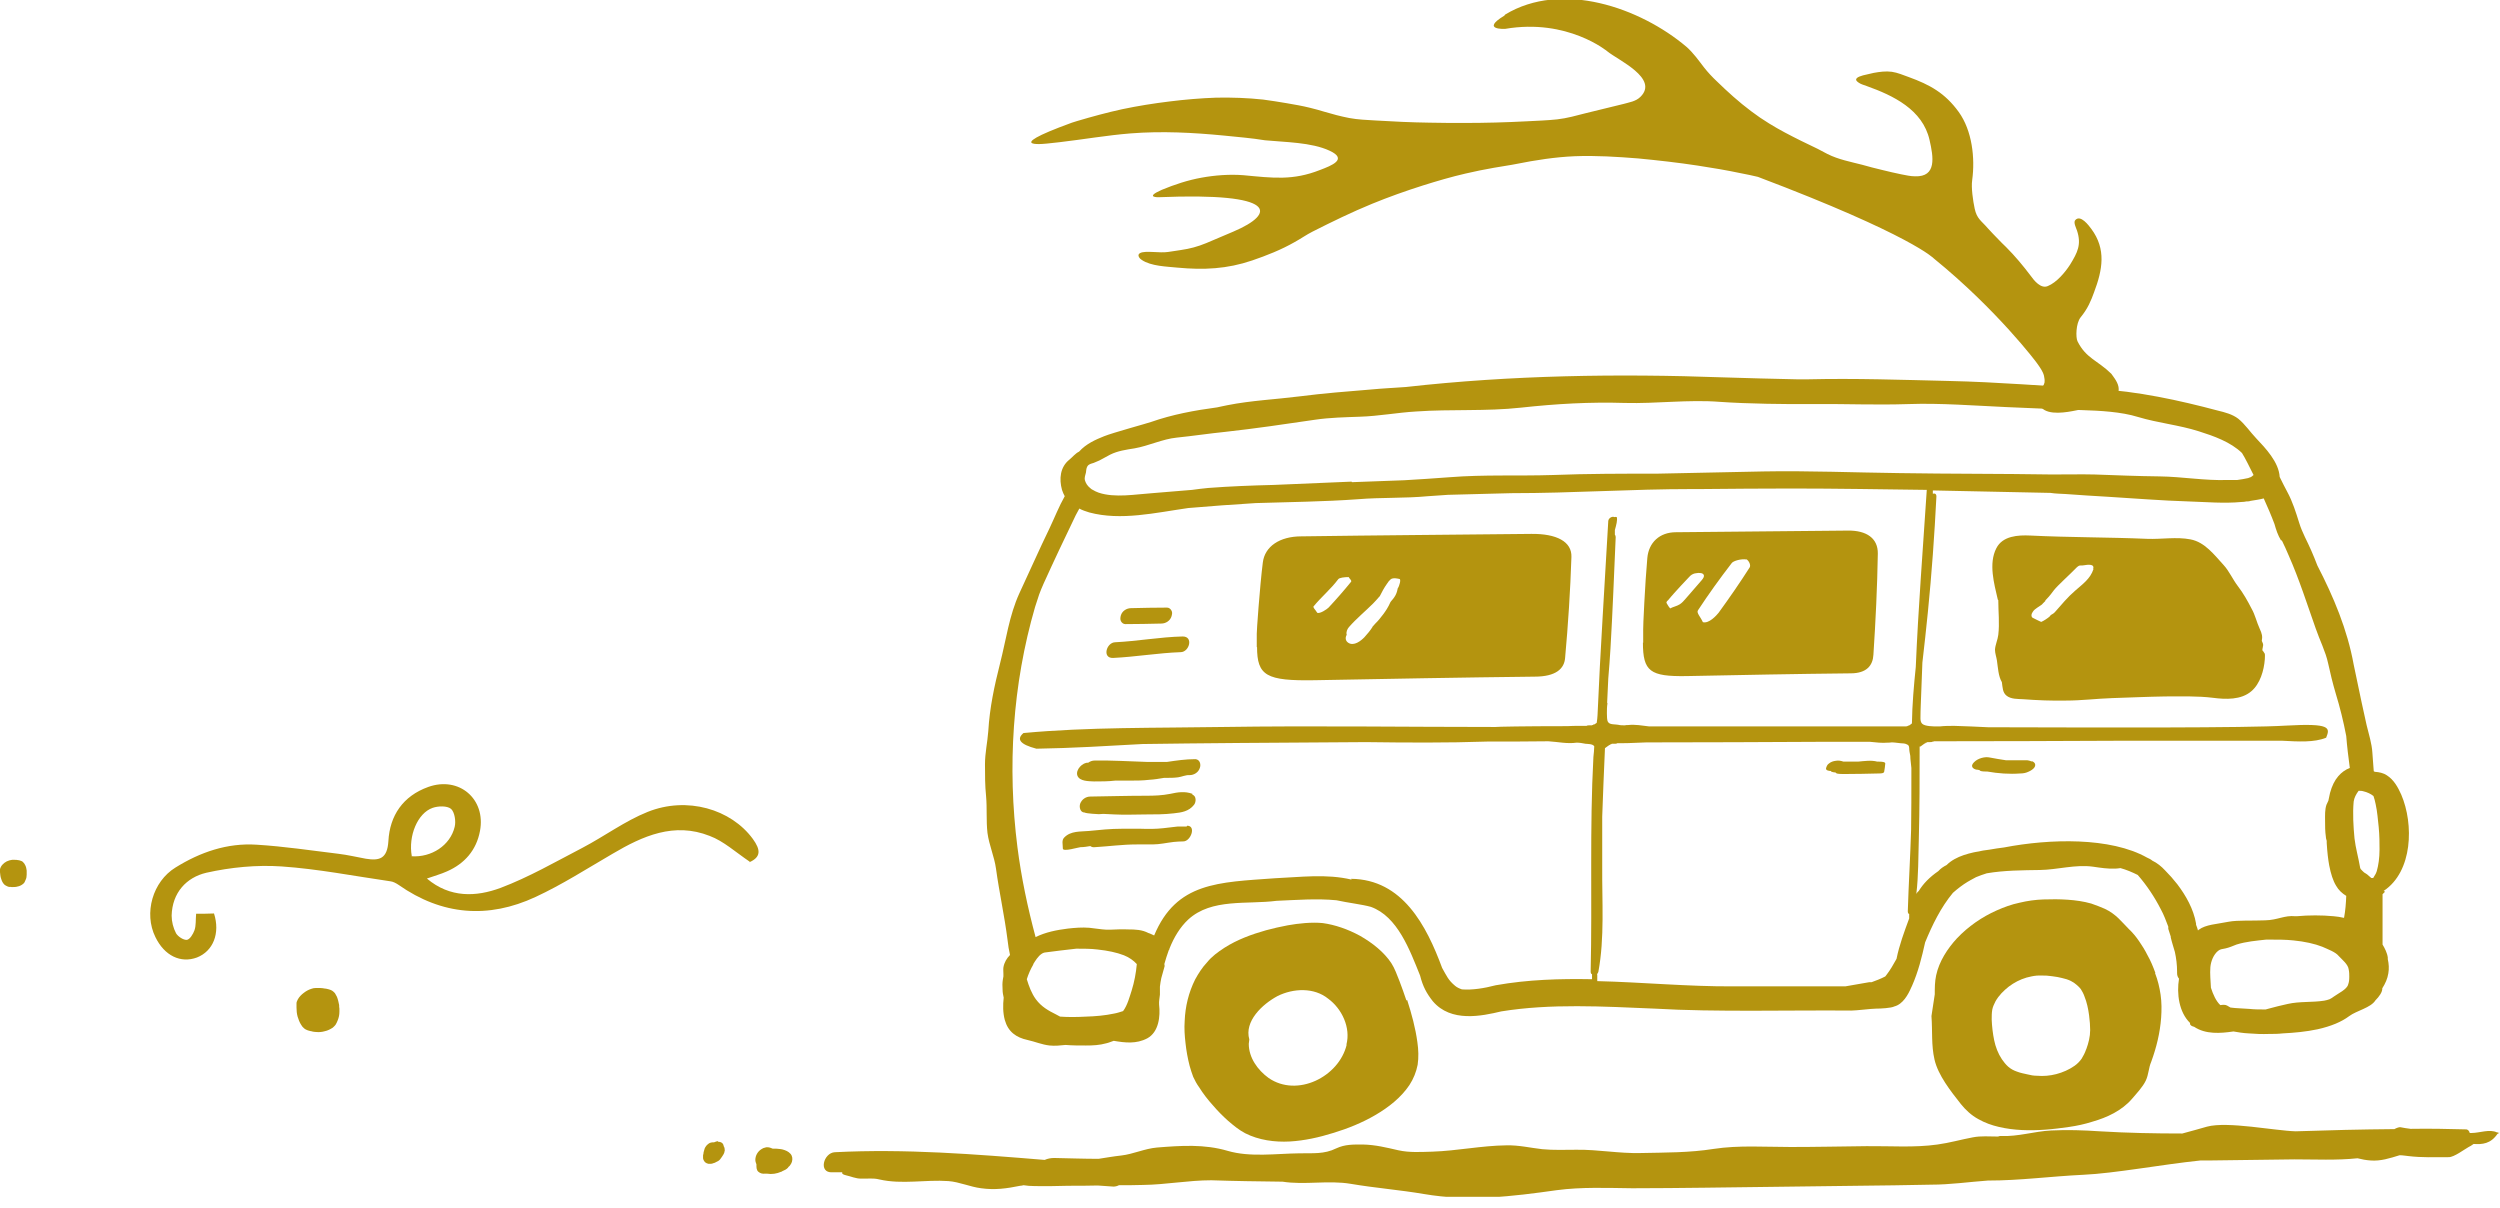 <svg width="149" height="72" viewBox="0 0 149 72" fill="none" xmlns="http://www.w3.org/2000/svg">
<g clip-path="url(#clip0_32_4173)">
<path d="M89.657 0.934C88.214 1.803 89.706 1.721 89.706 1.721C93.427 1.082 95.804 3.066 95.804 3.066C96.444 3.59 98.886 4.672 97.771 5.771C97.493 6.049 97.099 6.098 96.755 6.197C96.034 6.377 95.263 6.557 94.542 6.738C93.968 6.885 93.394 7.049 92.804 7.115C92.198 7.18 91.591 7.197 90.984 7.23C89.755 7.295 88.509 7.328 87.279 7.328C86.591 7.328 85.886 7.328 85.198 7.311C84.116 7.295 83.034 7.246 81.968 7.18C81.444 7.148 80.935 7.131 80.411 7.033C79.903 6.934 79.411 6.803 78.919 6.656C78.64 6.574 78.362 6.492 78.083 6.426C77.624 6.311 77.148 6.23 76.673 6.148C76.214 6.066 75.739 6 75.279 5.934C74.362 5.836 73.427 5.803 72.493 5.82C71.558 5.852 70.607 5.934 69.689 6.049C68.755 6.164 67.82 6.311 66.886 6.508C65.984 6.705 65.083 6.951 64.198 7.213C64.099 7.246 63.984 7.279 63.886 7.311C59.378 8.951 62.542 8.541 62.542 8.541L63.148 8.475C64.558 8.311 65.952 8.066 67.378 7.951C69.247 7.803 71.116 7.902 72.968 8.082C73.771 8.164 74.591 8.23 75.394 8.361C76.558 8.475 78.165 8.475 79.247 8.984C80.345 9.492 79.362 9.869 78.673 10.131C77.05 10.771 75.87 10.607 74.116 10.443C73.296 10.377 72.411 10.443 71.607 10.59C70.788 10.738 70.001 11 69.247 11.312C68.165 11.787 69.066 11.754 69.066 11.754C76.198 11.459 76.05 12.721 73.509 13.803C72.968 14.033 72.427 14.262 71.886 14.492C71.362 14.705 70.935 14.82 70.378 14.902C70.132 14.934 69.886 14.984 69.624 15.016C69.116 15.098 68.263 14.918 67.952 15.082C67.722 15.197 67.952 15.443 68.05 15.492C68.607 15.869 69.542 15.885 70.181 15.951C71.739 16.098 73.132 16.033 74.624 15.525C75.493 15.229 76.362 14.885 77.165 14.426C77.525 14.229 77.87 13.984 78.23 13.803C79.394 13.213 80.575 12.639 81.771 12.148C82.771 11.738 83.788 11.377 84.82 11.049C85.657 10.787 86.493 10.541 87.345 10.344C87.903 10.213 88.476 10.098 89.034 10C89.394 9.934 89.755 9.885 90.116 9.82C90.198 9.803 90.279 9.787 90.378 9.771C91.525 9.541 92.689 9.361 93.853 9.311C95.116 9.262 96.394 9.344 97.64 9.443C98.82 9.557 100.001 9.689 101.181 9.869C102.05 10 102.919 10.148 103.771 10.328C104.099 10.393 104.443 10.459 104.771 10.541C113.952 14.016 115.263 15.41 115.263 15.41C119.034 18.475 121.411 21.639 121.411 21.656C121.575 21.885 121.755 22.131 121.821 22.393C121.853 22.525 121.87 22.672 121.853 22.803C121.821 22.967 121.689 23.098 121.624 23.246C121.542 23.426 121.542 23.639 121.525 23.836C121.525 24 121.558 24.18 121.673 24.295C122.099 24.77 123.181 24.574 123.739 24.459C124.247 24.361 124.771 24.246 125.28 24.082C125.591 23.984 125.935 23.836 126.148 23.574C126.394 23.246 126.247 22.869 126.034 22.557C125.968 22.459 125.902 22.377 125.837 22.279C125.017 21.475 124.329 21.361 123.821 20.344C123.706 20.115 123.722 19.279 124.001 18.918C124.443 18.377 124.624 17.918 124.804 17.426C125.312 16.082 125.542 14.852 124.64 13.639C124.493 13.443 124.001 12.771 123.689 13.115C123.558 13.246 123.739 13.59 123.788 13.738C124.066 14.574 123.821 15.049 123.378 15.771C123.083 16.23 122.575 16.836 122.05 17.049C121.64 17.23 121.23 16.721 121.034 16.443C120.575 15.836 120.099 15.262 119.558 14.721C119.394 14.557 119.23 14.41 119.083 14.246C118.87 14.033 118.673 13.82 118.476 13.607C118.083 13.148 117.821 13.049 117.689 12.426C117.591 11.967 117.476 11.18 117.542 10.738C117.722 9.426 117.542 7.787 116.739 6.672C115.919 5.541 115.017 5.049 113.755 4.59C113.427 4.475 113.099 4.328 112.755 4.279C112.394 4.23 112.034 4.279 111.673 4.344C111.46 4.393 111.247 4.443 111.034 4.492C110.739 4.574 110.427 4.705 110.788 4.934C110.935 5.033 111.099 5.066 111.263 5.131C112.821 5.689 114.591 6.525 115.001 8.344C115.23 9.344 115.443 10.557 114.132 10.508C113.87 10.508 113.591 10.443 113.329 10.393C112.952 10.312 112.558 10.229 112.181 10.131C111.771 10.033 111.378 9.934 110.984 9.82C110.28 9.639 109.575 9.508 108.919 9.18C108.722 9.082 108.525 8.967 108.329 8.869C108.001 8.705 107.673 8.557 107.345 8.393C106.689 8.066 106.05 7.738 105.443 7.361C105.066 7.131 104.706 6.885 104.362 6.623C103.64 6.082 102.968 5.475 102.329 4.852C102.05 4.59 101.788 4.311 101.558 4.016C101.23 3.59 100.919 3.148 100.509 2.787C97.755 0.459 93.083 -1.18 89.706 0.869" fill="#B4940F"/>
<path d="M71.231 45.246C70.657 45.246 70.116 45.328 69.559 45.41C69.149 45.41 68.755 45.41 68.346 45.41C67.313 45.377 66.28 45.312 65.247 45.328C65.1 45.328 64.969 45.377 64.854 45.459C64.542 45.426 64.083 45.869 64.214 46.23C64.346 46.574 64.903 46.557 65.198 46.574C65.624 46.574 66.05 46.574 66.46 46.525H66.51C66.51 46.525 66.591 46.525 66.624 46.525C66.837 46.525 67.05 46.525 67.264 46.525C67.673 46.525 68.1 46.525 68.51 46.475C68.805 46.459 69.083 46.41 69.378 46.361C69.411 46.361 69.46 46.361 69.493 46.361C69.739 46.361 69.969 46.361 70.214 46.328C70.444 46.295 70.673 46.18 70.903 46.197C71.165 46.197 71.427 46.033 71.51 45.77C71.591 45.557 71.51 45.262 71.247 45.246" fill="#B4940F"/>
<path d="M71.066 47.312C70.623 47.148 70.197 47.213 69.754 47.312C69.262 47.41 68.803 47.426 68.312 47.426C67.197 47.426 66.099 47.459 64.984 47.475C64.721 47.475 64.475 47.639 64.377 47.902C64.312 48.098 64.377 48.426 64.639 48.426C64.754 48.492 65.475 48.525 65.492 48.525C65.574 48.525 65.672 48.508 65.754 48.508C65.984 48.508 66.213 48.541 66.443 48.541C67.049 48.574 67.656 48.541 68.262 48.541C68.836 48.541 69.394 48.541 69.951 48.475C70.426 48.426 70.853 48.361 71.164 47.967C71.295 47.803 71.312 47.443 71.066 47.361" fill="#B4940F"/>
<path d="M70.722 49.262C70.722 49.262 70.64 49.262 70.607 49.262C70.525 49.262 70.443 49.262 70.361 49.262C70.296 49.262 70.246 49.262 70.181 49.262C69.886 49.295 69.607 49.328 69.328 49.361C68.886 49.41 68.443 49.41 68 49.394C67.886 49.394 67.754 49.394 67.64 49.394C67.377 49.394 67.115 49.394 66.853 49.394C66.197 49.394 65.541 49.459 64.902 49.525C64.394 49.574 63.82 49.508 63.427 49.918C63.263 50.082 63.345 50.312 63.345 50.574C63.345 50.787 64.296 50.492 64.394 50.492C64.591 50.492 64.787 50.459 64.984 50.426C65.05 50.475 65.132 50.508 65.246 50.492C66.082 50.443 66.902 50.328 67.755 50.328C68.066 50.328 68.377 50.328 68.689 50.328C69.115 50.328 69.525 50.23 69.951 50.18C70.148 50.164 70.328 50.148 70.525 50.148C70.968 50.148 71.312 49.213 70.754 49.213" fill="#B4940F"/>
<path d="M66.346 39.213C67.69 39.148 69.018 38.918 70.362 38.869C70.887 38.869 71.149 37.918 70.477 37.934C69.132 37.967 67.805 38.213 66.46 38.279C65.936 38.295 65.674 39.246 66.346 39.213Z" fill="#B4940F"/>
<path d="M67.067 37.197C67.788 37.197 68.493 37.18 69.214 37.164C69.477 37.164 69.739 37 69.821 36.738C69.854 36.623 69.886 36.492 69.821 36.394C69.772 36.295 69.673 36.213 69.559 36.213C68.837 36.213 68.116 36.23 67.411 36.246C67.149 36.246 66.886 36.41 66.805 36.672C66.772 36.787 66.755 36.918 66.805 37.016C66.854 37.115 66.952 37.197 67.067 37.197Z" fill="#B4940F"/>
<path d="M124.77 33.918C124.59 34.492 124.115 34.82 123.688 35.197C123.229 35.59 122.869 36.033 122.492 36.459C122.426 36.541 122.328 36.607 122.229 36.656C122.213 36.689 122.18 36.705 122.164 36.738C122.065 36.836 121.787 37.016 121.655 37.066C121.655 37.066 121.328 36.918 121.147 36.82C121.082 36.787 121.065 36.689 121.082 36.623C121.082 36.574 121.131 36.525 121.147 36.475C121.213 36.361 121.328 36.279 121.426 36.213C121.492 36.164 121.557 36.131 121.623 36.082L121.672 36.049C121.672 36.049 121.737 36 121.754 35.967C121.787 35.934 121.836 35.885 121.869 35.852L121.901 35.82V35.787L122.115 35.557C122.213 35.443 122.311 35.312 122.41 35.18C122.623 34.902 123.426 34.18 123.672 33.918C123.967 33.607 123.951 33.738 124.213 33.689C124.41 33.656 124.852 33.59 124.754 33.902M134.836 38.754C134.836 38.672 134.885 38.508 134.885 38.443C134.885 38.361 134.836 38.279 134.803 38.197C134.852 37.934 134.819 37.77 134.672 37.459C134.492 37.066 134.41 36.656 134.196 36.279C133.951 35.803 133.705 35.361 133.377 34.934C133.065 34.525 132.869 34.049 132.524 33.672C131.967 33.066 131.41 32.312 130.557 32.148C129.721 31.984 128.819 32.148 127.983 32.115C125.655 32.016 123.328 32.033 121 31.918C120.278 31.885 119.36 31.934 118.983 32.672C118.508 33.59 118.852 34.787 119.065 35.721C119.065 35.738 119.082 35.754 119.098 35.77C119.098 36.459 119.18 37.148 119.098 37.836C119.065 38.131 118.918 38.426 118.901 38.721C118.901 38.934 118.983 39.148 119.016 39.361C119.082 39.803 119.098 40.295 119.311 40.656C119.36 40.967 119.344 41.279 119.606 41.475C119.869 41.672 120.246 41.656 120.557 41.672C121.426 41.738 122.262 41.77 123.131 41.754C124.049 41.754 124.951 41.639 125.885 41.607C126.934 41.574 127.983 41.525 129.049 41.508C129.983 41.508 130.983 41.475 131.901 41.59C132.655 41.689 133.574 41.721 134.18 41.197C134.705 40.754 134.934 39.951 134.983 39.295C134.983 39.197 135 39.066 134.983 38.967C134.983 38.967 134.852 38.738 134.819 38.754" fill="#B4940F"/>
<path d="M109.132 45.984C109.132 45.984 109.264 46.033 109.329 46.033H109.395C109.427 46.115 109.542 46.131 109.919 46.131C110.608 46.131 111.296 46.115 112.001 46.098C112.198 46.098 112.28 46.066 112.296 46C112.329 45.836 112.346 45.672 112.362 45.508C112.362 45.426 112.231 45.393 111.985 45.393C111.952 45.393 111.919 45.393 111.886 45.393C111.526 45.295 111.1 45.361 110.739 45.393C110.444 45.393 110.165 45.393 109.87 45.393C109.723 45.344 109.575 45.312 109.411 45.344C109.264 45.361 109.116 45.41 109.001 45.508C108.903 45.574 108.87 45.672 108.837 45.77C108.788 45.918 109.001 45.951 109.132 45.951" fill="#B4940F"/>
<path d="M121.099 45.394C121.099 45.394 120.935 45.295 120.706 45.312C120.329 45.312 119.935 45.312 119.558 45.312C119.23 45.262 118.919 45.213 118.591 45.148C118.296 45.082 117.886 45.197 117.673 45.41C117.607 45.475 117.509 45.574 117.542 45.688C117.574 45.803 117.706 45.852 117.788 45.869C117.853 45.869 117.919 45.885 117.984 45.902C118.017 45.967 118.148 45.984 118.443 45.984C119.099 46.098 119.755 46.148 120.411 46.098C120.591 46.098 120.755 46.066 120.919 45.984C121.033 45.934 121.197 45.836 121.263 45.721C121.361 45.541 121.247 45.41 121.083 45.361" fill="#B4940F"/>
<path d="M99.393 35.803C99.525 35.639 99.656 35.492 99.787 35.344C100.049 35.049 100.328 34.754 100.606 34.459C100.688 34.361 100.787 34.262 100.902 34.213C101 34.164 101.115 34.164 101.213 34.148C101.344 34.148 101.492 34.148 101.541 34.262C101.59 34.361 101.508 34.475 101.426 34.574C101.098 34.951 100.77 35.328 100.459 35.688C100.361 35.803 100.246 35.934 100.115 36.016C99.934 36.131 99.721 36.164 99.541 36.262C99.475 36.18 99.41 36.098 99.361 36C99.295 35.902 99.311 35.885 99.393 35.787M104.082 33.328C104.246 33.426 104.361 33.688 104.279 33.82C103.705 34.721 103.082 35.623 102.426 36.525C102.295 36.688 101.852 37.18 101.492 37.082C101.344 36.754 101.098 36.525 101.197 36.377C101.82 35.426 102.492 34.492 103.213 33.557C103.311 33.426 103.77 33.295 104.082 33.344M97.918 38.295C97.918 40.016 98.344 40.328 100.508 40.295C103.77 40.23 107.033 40.164 110.295 40.131C111.262 40.131 111.623 39.656 111.656 39.016C111.787 37.016 111.885 35 111.918 33C111.934 32.082 111.246 31.607 110.131 31.623C106.721 31.656 103.295 31.689 99.885 31.721C98.918 31.721 98.262 32.328 98.18 33.262C98.049 34.672 97.918 37.508 97.934 37.508C97.934 37.77 97.934 38.033 97.934 38.312" fill="#B4940F"/>
<path d="M80.558 52.426C79.049 52.066 77.492 52.279 75.984 52.344C72.623 52.59 70.115 52.574 68.787 55.754C68.672 55.705 68.558 55.639 68.443 55.607C68.066 55.41 67.672 55.394 67.246 55.394C66.885 55.377 66.525 55.394 66.148 55.41H65.951C65.607 55.394 65.263 55.328 64.918 55.295C64.492 55.262 64.066 55.295 63.639 55.344C62.984 55.426 62.312 55.557 61.721 55.852C61.246 54.082 60.869 52.295 60.639 50.492C60.033 45.721 60.344 40.803 61.689 36.18C61.771 35.918 61.853 35.672 61.935 35.426C62.017 35.213 62.099 35 62.197 34.787C62.82 33.41 63.459 32.066 64.115 30.705C64.18 30.574 64.263 30.443 64.328 30.311C64.508 30.41 64.705 30.475 64.918 30.541C66.803 31.049 68.869 30.557 70.82 30.279C72.164 30.164 73.492 30.066 74.836 29.984C76.869 29.918 78.902 29.902 80.935 29.754C82.328 29.639 83.722 29.705 85.099 29.574C85.508 29.541 85.902 29.525 86.295 29.492C87.131 29.475 87.951 29.443 88.787 29.426L90.082 29.393C93.754 29.393 97.213 29.148 100.869 29.148C100.984 29.148 101.246 29.148 101.394 29.148C103.197 29.131 104.984 29.115 106.787 29.115C109.459 29.115 112.148 29.164 114.836 29.197C114.607 32.721 114.328 36.23 114.18 39.754C114.066 40.869 113.967 41.984 113.951 43.115C113.918 43.131 113.902 43.164 113.869 43.18C113.836 43.197 113.803 43.23 113.771 43.246H113.721L113.689 43.279H113.64C113.64 43.279 113.64 43.279 113.64 43.295H113.607H113.574H113.558C113.525 43.295 113.508 43.295 113.476 43.295C113.443 43.295 113.426 43.295 113.394 43.295C111.82 43.295 110.705 43.295 110.361 43.295C107.885 43.295 102.836 43.295 98.295 43.295C97.869 43.246 97.459 43.164 97.033 43.213C96.967 43.213 96.902 43.213 96.836 43.23C96.705 43.23 96.574 43.23 96.443 43.197C96.279 43.164 95.951 43.197 95.853 43.049C95.754 42.934 95.787 42.672 95.771 42.525C95.771 42.328 95.771 42.131 95.803 41.934C95.803 41.918 95.803 41.902 95.787 41.885V41.852L95.853 40.443C95.902 39.852 95.951 39.246 95.984 38.656C96.115 36.443 96.197 34.23 96.295 32.016C96.295 31.951 96.279 31.902 96.246 31.869V31.59C96.328 31.295 96.41 31 96.361 30.82C96.312 30.803 96.262 30.803 96.213 30.82C96.099 30.754 95.869 30.869 95.853 31.049C95.639 34.902 95.377 38.754 95.213 42.623C95.213 42.77 95.18 42.934 95.164 43.082C95.164 43.082 95.131 43.098 95.115 43.115C95.082 43.131 95.049 43.164 95.016 43.18H94.967L94.935 43.213H94.885C94.885 43.213 94.885 43.213 94.885 43.23H94.853H94.82C94.82 43.23 94.82 43.23 94.803 43.23C94.771 43.23 94.754 43.23 94.722 43.23C94.672 43.23 94.607 43.23 94.558 43.262H94.541C94.443 43.262 94.361 43.262 94.263 43.262C94.213 43.262 94.164 43.262 94.131 43.262C93.885 43.262 93.656 43.262 93.41 43.279C93.377 43.279 93.361 43.279 93.328 43.279C90.885 43.279 89.18 43.312 89.131 43.328C83.722 43.328 78.279 43.246 72.885 43.328C68.918 43.394 64.869 43.328 61 43.689C60.574 44.049 60.771 44.361 61.771 44.623C63.902 44.59 66 44.459 68.099 44.344C71.344 44.295 75.951 44.262 81.41 44.23C83.82 44.262 86.246 44.279 88.639 44.197C89.836 44.197 91.049 44.197 92.279 44.18C92.853 44.213 93.394 44.344 93.967 44.262C94.148 44.262 94.328 44.295 94.492 44.328C94.623 44.344 94.918 44.328 95.016 44.475C95.016 44.475 95.016 44.492 95.016 44.508C95.016 44.705 94.984 44.918 94.967 45.115C94.738 49.361 94.902 53.656 94.803 57.902C94.803 58 94.836 58.049 94.885 58.066C94.885 58.164 94.885 58.262 94.885 58.361C92.984 58.328 91.082 58.377 89.148 58.721C88.459 58.902 87.738 59.016 87.131 58.967C86.984 58.918 86.836 58.852 86.722 58.754C86.312 58.41 86.23 58.18 85.951 57.689C85.017 55.164 83.59 52.41 80.525 52.377M67.738 61.295C67.738 61.295 67.738 61.295 67.754 61.295H67.738ZM61.574 57.475C61.705 57.262 61.869 56.984 62.099 56.836C62.148 56.803 62.197 56.787 62.263 56.77C62.885 56.689 63.525 56.607 64.148 56.541C64.59 56.541 65.017 56.541 65.41 56.59C66.033 56.656 66.558 56.77 66.984 56.934C67.312 57.066 67.558 57.246 67.754 57.459C67.705 58 67.607 58.525 67.443 59.049C67.328 59.394 67.197 59.918 66.935 60.262C66.771 60.312 66.59 60.377 66.394 60.41C65.853 60.525 65.279 60.574 64.738 60.59C64.131 60.623 63.639 60.623 63.181 60.59C63.115 60.557 63.033 60.508 62.967 60.475C62.476 60.23 62.066 60 61.738 59.557C61.476 59.197 61.328 58.787 61.197 58.361C61.295 58.049 61.426 57.754 61.59 57.475M80.558 28.705C79 28.77 77.443 28.836 75.902 28.902C74.607 28.934 73.312 28.984 72.017 29.082C71.705 29.115 71.377 29.148 71.049 29.197C70.263 29.262 69.459 29.328 68.672 29.393C67.672 29.459 66.443 29.689 65.476 29.361C65.344 29.311 65.23 29.262 65.131 29.197L65.066 29.164C65.066 29.164 65 29.115 64.967 29.082C64.803 28.951 64.705 28.787 64.656 28.607C64.623 28.492 64.689 28.279 64.722 28.164C64.738 28.049 64.738 27.918 64.803 27.803C64.885 27.656 65.033 27.639 65.18 27.59C65.295 27.541 65.41 27.492 65.525 27.443C65.738 27.328 65.951 27.213 66.164 27.098C66.623 26.869 67.115 26.803 67.623 26.721C68.459 26.574 69.295 26.164 70.131 26.082C71.099 25.984 72.066 25.836 73.033 25.738C74.82 25.541 76.59 25.279 78.377 25.016C79.263 24.885 80.164 24.869 81.049 24.836C82.164 24.803 83.279 24.59 84.394 24.525C86.492 24.377 88.558 24.525 90.656 24.295C92.754 24.066 94.754 23.951 96.853 24.016C98.722 24.066 100.639 23.803 102.508 23.951C104.131 24.066 106.476 24.098 108.099 24.082C110.197 24.066 111.705 24.148 113.787 24.082C115.607 24.016 117.754 24.18 119.574 24.262C121.312 24.344 122.361 24.377 124.099 24.443C125.148 24.475 126.426 24.541 127.426 24.852C128.623 25.213 129.869 25.328 131.049 25.705C131.935 25.984 132.951 26.344 133.623 27C133.82 27.311 134.082 27.852 134.312 28.311C134.23 28.377 134.18 28.426 134.164 28.426C134.115 28.459 134.049 28.459 134 28.492C133.787 28.541 133.574 28.574 133.344 28.607C133.148 28.607 132.935 28.607 132.771 28.607C131.41 28.656 130.066 28.41 128.705 28.393C127.344 28.377 126.197 28.328 124.82 28.279C124.82 28.279 124.82 28.279 124.787 28.279C124.148 28.262 123.148 28.279 122.279 28.279C119.246 28.23 116.213 28.246 113.197 28.197C110.492 28.164 107.803 28.049 105.099 28.098C103 28.131 100.885 28.197 98.787 28.23C96.705 28.23 94.607 28.23 92.541 28.311C90.492 28.377 88.443 28.279 86.394 28.443C85.492 28.508 84.59 28.574 83.689 28.623C82.639 28.672 81.607 28.689 80.574 28.738M135.984 32.18C136.131 32.492 136.279 32.787 136.41 33.115C137.033 34.525 137.508 36.016 138.017 37.459C138.246 38.131 138.607 38.836 138.754 39.525C138.885 40.131 139.033 40.738 139.213 41.344C139.459 42.148 139.672 43 139.836 43.869C139.885 44.508 139.967 45.148 140.049 45.77C139.787 45.869 139.558 46.033 139.361 46.262C139.148 46.508 138.984 46.836 138.869 47.262C138.836 47.394 138.803 47.557 138.771 47.721C138.738 47.803 138.689 47.885 138.656 47.967C138.558 48.262 138.574 48.59 138.574 48.885C138.574 49.213 138.574 49.557 138.623 49.885C138.623 49.967 138.656 50.049 138.672 50.115C138.672 50.164 138.672 50.197 138.672 50.246C138.705 50.787 138.754 51.213 138.82 51.574C138.918 52.082 139.049 52.492 139.23 52.787C139.377 53.049 139.59 53.246 139.836 53.394C139.82 53.836 139.787 54.262 139.705 54.705C139.492 54.656 139.279 54.623 139.082 54.607C138.377 54.541 137.607 54.541 136.885 54.607C136.853 54.607 136.836 54.607 136.803 54.607C136.148 54.541 135.754 54.836 135 54.852C134.246 54.885 133.361 54.836 132.836 54.934C132.099 55.082 131.476 55.098 131.049 55.41C131.033 55.41 131.017 55.443 131 55.459C130.967 55.344 130.935 55.23 130.885 55.115C130.885 55.082 130.885 55.066 130.885 55.049C130.738 54.18 130.279 53.377 129.771 52.705C129.541 52.41 129.295 52.131 129.033 51.869C128.82 51.639 128.558 51.426 128.279 51.295C128.18 51.213 128.082 51.164 127.967 51.115C125.787 49.885 122.164 49.984 119.443 50.508C119.148 50.541 118.869 50.59 118.574 50.639C118.459 50.656 118.328 50.672 118.213 50.689C117.459 50.82 116.574 51 116.017 51.557C115.82 51.656 115.656 51.77 115.525 51.918C115 52.279 114.623 52.672 114.361 53.098C114.295 53.148 114.246 53.213 114.213 53.279C114.344 52.197 114.328 51.082 114.361 50.016C114.41 48.18 114.41 46.328 114.41 44.492C114.41 44.492 114.443 44.492 114.459 44.492C114.525 44.443 114.59 44.394 114.64 44.361C114.672 44.344 114.705 44.312 114.738 44.295H114.771V44.262H114.82L114.869 44.23H114.902H114.935H114.951C114.984 44.23 115 44.23 115.033 44.23C115.082 44.23 115.148 44.23 115.197 44.197H115.246C115.246 44.197 115.262 44.18 115.279 44.18C119.033 44.18 122.771 44.164 126.394 44.148C126.771 44.148 134.541 44.148 134.721 44.148C135.164 44.148 135.59 44.148 136.017 44.148C136.967 44.197 137.918 44.262 138.639 43.967C138.885 43.361 138.902 43.098 136.246 43.246C133.885 43.394 125.197 43.361 118.492 43.344C117.82 43.312 117.148 43.279 116.476 43.262C116.18 43.262 115.902 43.262 115.607 43.295C115.558 43.295 115.508 43.295 115.459 43.295C115.246 43.295 114.721 43.295 114.558 43.131C114.492 43.066 114.459 42.951 114.459 42.82C114.459 42.295 114.492 41.754 114.508 41.23C114.525 40.656 114.558 40.066 114.574 39.492C114.689 38.492 114.803 37.475 114.902 36.475C115.131 34.18 115.295 31.885 115.41 29.59C115.41 29.426 115.312 29.393 115.197 29.426V29.23C117.541 29.279 119.885 29.328 122.213 29.377C122.508 29.426 122.853 29.426 123.099 29.443C123.935 29.508 124.787 29.557 125.623 29.607C127.23 29.705 128.82 29.836 130.426 29.885C131.459 29.918 132.558 30.016 133.59 29.918C133.705 29.918 133.803 29.902 133.885 29.885C133.967 29.885 134.049 29.885 134.131 29.852C134.426 29.803 134.689 29.77 134.918 29.705C135.148 30.213 135.361 30.705 135.558 31.23C135.656 31.574 135.754 31.885 135.951 32.213V32.246M138.525 59.639C137.803 59.754 137.066 59.672 136.344 59.836C135.967 59.918 135.574 60.016 135.213 60.115C135.148 60.131 135.099 60.148 135.033 60.164C134.689 60.164 134.361 60.164 134.066 60.131C133.672 60.098 133.279 60.098 132.935 60.049C132.869 60.016 132.803 59.967 132.738 59.934C132.64 59.869 132.459 59.885 132.361 59.902H132.328C132.082 59.672 131.902 59.279 131.771 58.869C131.754 58.459 131.705 58.049 131.738 57.639C131.771 57.295 131.918 56.902 132.197 56.672C132.344 56.557 132.426 56.574 132.64 56.525C132.869 56.475 133.082 56.377 133.295 56.295C133.869 56.115 134.476 56.066 135.066 56C135.131 56 135.197 56 135.246 56C135.754 56 136.23 56 136.689 56.049C137.361 56.115 137.951 56.246 138.41 56.426C138.771 56.59 139.197 56.738 139.394 56.984C139.59 57.197 139.951 57.475 139.984 57.787C140.017 57.934 140.017 58.098 140.017 58.213C140.017 58.41 140 58.541 139.951 58.672C139.885 58.967 139.344 59.213 139.099 59.394C139.017 59.459 138.935 59.508 138.836 59.557C138.738 59.59 138.623 59.623 138.525 59.639ZM141.59 47.934C141.689 48.377 141.721 48.852 141.771 49.295C141.82 49.82 141.82 50.246 141.82 50.639C141.82 51.131 141.754 51.574 141.656 51.918C141.64 51.984 141.607 52.033 141.59 52.082C141.541 52.164 141.492 52.246 141.443 52.328C141.41 52.328 141.361 52.328 141.328 52.328C141.328 52.328 141.164 52.18 141.082 52.115C141.017 52.066 140.951 52.033 140.902 52C140.836 51.934 140.754 51.869 140.689 51.787C140.689 51.754 140.656 51.721 140.656 51.672C140.558 51.098 140.394 50.541 140.328 49.967C140.262 49.262 140.213 48.475 140.279 47.77C140.312 47.541 140.426 47.328 140.574 47.131C140.672 47.131 140.771 47.131 140.869 47.164C141.082 47.213 141.295 47.312 141.459 47.443C141.508 47.59 141.558 47.754 141.59 47.934ZM95.18 58.066C95.18 58.066 95.246 57.984 95.263 57.918C95.639 55.902 95.476 53.705 95.492 51.656C95.492 50.656 95.492 49.656 95.492 48.672C95.541 47.361 95.59 46 95.656 44.59C95.722 44.541 95.787 44.492 95.836 44.459C95.869 44.443 95.902 44.41 95.935 44.394H95.967V44.361H96.016L96.066 44.328H96.099H96.131H96.148C96.18 44.328 96.197 44.328 96.23 44.328C96.279 44.328 96.344 44.328 96.394 44.295H96.41C97.148 44.312 97.885 44.23 98.623 44.246C101.787 44.246 105.017 44.23 108.279 44.213C108.558 44.213 108.82 44.213 109.099 44.213C109.885 44.213 110.672 44.213 111.459 44.213C111.803 44.246 112.164 44.295 112.508 44.262C112.59 44.262 112.656 44.262 112.738 44.246C112.918 44.246 113.082 44.279 113.262 44.295C113.394 44.312 113.525 44.295 113.64 44.361C113.754 44.41 113.771 44.443 113.787 44.574C113.787 44.721 113.82 44.885 113.853 45.049C113.853 45.279 113.902 45.525 113.918 45.77C113.918 45.934 113.918 46.098 113.918 46.246C113.918 47.312 113.918 48.394 113.902 49.459C113.853 51.082 113.754 52.689 113.705 54.312C113.705 54.41 113.738 54.459 113.787 54.475C113.787 54.557 113.787 54.639 113.787 54.738C113.492 55.541 113.197 56.328 113.033 57.148C112.853 57.475 112.656 57.82 112.426 58.115L112.361 58.197C112.115 58.328 111.771 58.459 111.541 58.541C111.476 58.541 111.426 58.541 111.394 58.541C110.918 58.623 110.459 58.705 109.984 58.787H109.935C109.197 58.787 108.476 58.787 107.984 58.787H103.312C100.59 58.803 97.902 58.541 95.197 58.475C95.197 58.344 95.197 58.213 95.197 58.082M142.066 53.098C143.803 51.951 143.869 49.115 143.115 47.361C142.918 46.918 142.672 46.475 142.262 46.213C142.049 46.066 141.787 46.016 141.541 46L141.476 45.967C141.443 45.607 141.426 45.23 141.394 44.869C141.361 44.312 141.18 43.754 141.049 43.213C140.951 42.754 140.853 42.312 140.754 41.869C140.607 41.115 140.426 40.361 140.279 39.607C139.902 37.525 139.082 35.574 138.115 33.705C138 33.41 137.885 33.115 137.754 32.82C137.508 32.246 137.213 31.754 137.033 31.164C136.836 30.541 136.64 29.902 136.328 29.328C136.164 29.033 136.017 28.721 135.869 28.426C135.82 27.541 135.017 26.705 134.476 26.131C134.115 25.754 133.803 25.279 133.394 24.951C133.049 24.689 132.607 24.574 132.197 24.475C129.869 23.852 127.361 23.311 124.935 23.18C121.951 23.016 119.115 22.77 116.131 22.705C113.344 22.639 110.574 22.541 107.771 22.607C107.541 22.607 107.312 22.607 107.082 22.607C105.623 22.574 104.18 22.541 102.721 22.492C96.426 22.262 90.066 22.361 83.787 23.066C83.099 23.115 82.41 23.148 81.722 23.213C80.295 23.328 78.869 23.443 77.459 23.623C76.033 23.803 74.574 23.869 73.164 24.148C72.951 24.197 72.738 24.23 72.541 24.279C71.197 24.459 69.869 24.705 68.607 25.148C68.443 25.213 66.328 25.787 65.803 26C65.312 26.197 64.738 26.443 64.312 26.918C64.099 27.016 63.918 27.246 63.738 27.393C63.181 27.836 63.115 28.541 63.295 29.197C63.344 29.344 63.394 29.459 63.459 29.574C63.115 30.18 62.853 30.852 62.557 31.475C61.935 32.754 61.361 34.066 60.754 35.361C60.148 36.689 59.967 38.115 59.607 39.525C59.263 40.885 58.984 42.18 58.902 43.574C58.853 44.246 58.705 44.869 58.705 45.557C58.705 46.197 58.705 46.82 58.771 47.459C58.836 48.18 58.771 48.918 58.853 49.639C58.951 50.377 59.263 51.049 59.361 51.77C59.557 53.197 59.869 54.59 60.049 56.016C60.082 56.328 60.131 56.623 60.197 56.918C60 57.115 59.853 57.361 59.803 57.656C59.787 57.787 59.803 57.918 59.803 58.049C59.803 58.049 59.803 58.148 59.803 58.197C59.803 58.262 59.771 58.312 59.771 58.377C59.738 58.574 59.738 58.787 59.754 58.984C59.754 59.148 59.787 59.312 59.82 59.459C59.771 59.902 59.771 60.361 59.885 60.787C60.082 61.492 60.557 61.836 61.246 61.984C61.689 62.082 62.099 62.262 62.557 62.312C62.869 62.344 63.197 62.312 63.508 62.279C63.902 62.312 64.312 62.312 64.722 62.312C65.131 62.312 65.525 62.295 65.935 62.18C66.082 62.148 66.23 62.082 66.377 62.033C67.049 62.148 67.722 62.23 68.377 61.885C69.066 61.508 69.164 60.574 69.082 59.869C69.066 59.672 69.115 59.475 69.131 59.279C69.131 59.115 69.131 58.951 69.131 58.803C69.148 58.639 69.18 58.459 69.213 58.295C69.279 58.066 69.344 57.836 69.41 57.59C69.41 57.541 69.41 57.492 69.394 57.459C69.476 57.18 69.558 56.902 69.656 56.639C69.689 56.607 69.705 56.557 69.705 56.525C69.967 55.869 70.328 55.262 70.82 54.803C72.213 53.525 74.328 53.918 76.082 53.689C77.279 53.639 78.476 53.541 79.656 53.656C80.312 53.803 81.18 53.902 81.705 54.049C83.295 54.623 84.017 56.607 84.639 58.148C84.803 58.803 85.033 59.213 85.394 59.672C86.476 60.951 88.312 60.557 89.476 60.279C92.426 59.803 95.525 59.984 98.639 60.115C102.246 60.328 106.721 60.197 110.344 60.23C110.639 60.23 111.541 60.115 111.803 60.115C112.082 60.115 112.721 60.082 112.902 59.984C113.41 59.852 113.721 59.295 113.918 58.836C113.918 58.836 113.935 58.803 113.951 58.77C114.328 57.918 114.541 57.049 114.738 56.164C115.164 55.131 115.672 54.082 116.394 53.213C116.672 52.967 116.967 52.738 117.295 52.541C117.344 52.525 117.377 52.492 117.41 52.475C117.525 52.41 117.656 52.344 117.771 52.279C117.984 52.197 118.18 52.115 118.41 52.049C119.459 51.869 120.541 51.869 121.574 51.852C122.64 51.836 123.689 51.508 124.754 51.656C125.197 51.721 125.607 51.787 126.066 51.77C126.164 51.77 126.262 51.754 126.377 51.738C126.738 51.836 127.082 51.984 127.41 52.148C127.951 52.77 128.41 53.459 128.787 54.197C128.967 54.525 129.099 54.885 129.23 55.23C129.23 55.279 129.23 55.312 129.23 55.361C129.279 55.508 129.328 55.672 129.377 55.82C129.377 55.836 129.377 55.852 129.377 55.869C129.443 56.164 129.541 56.443 129.623 56.738C129.705 57.115 129.754 57.508 129.754 57.902C129.754 57.934 129.754 57.951 129.754 57.984C129.754 58.131 129.787 58.23 129.869 58.328C129.721 59.23 129.869 60.328 130.525 60.967C130.525 60.967 130.525 60.967 130.525 61C130.525 61.115 130.639 61.164 130.771 61.197C131.459 61.656 132.328 61.59 133.115 61.475C133.394 61.525 133.689 61.574 134.017 61.59C134.41 61.623 134.803 61.639 135.262 61.623C135.508 61.623 135.771 61.623 136.049 61.59C136.721 61.557 137.443 61.492 138.131 61.344C138.935 61.164 139.558 60.902 140.017 60.557C140.459 60.23 141.295 60.066 141.574 59.623C141.803 59.394 142 59.115 141.984 58.902C142.164 58.623 142.295 58.328 142.344 58.016C142.394 57.738 142.377 57.443 142.312 57.164C142.312 57.131 142.312 57.098 142.312 57.066C142.279 56.803 142.131 56.508 142 56.295C142 55.639 142 55 142 54.262C142 53.934 142 53.607 142 53.295C142.049 53.246 142.099 53.197 142.148 53.148" fill="#B4940F"/>
<path d="M80.263 62.262C79.804 64.18 77.312 65.426 75.607 64.246C74.951 63.77 74.427 63.033 74.427 62.213C74.427 62.213 74.459 61.967 74.459 61.951C74.148 60.869 75.23 59.852 76.148 59.361C77.082 58.902 78.312 58.836 79.164 59.525C79.984 60.131 80.509 61.246 80.246 62.262M83.82 59.623C83.689 59.246 83.558 58.852 83.41 58.475C83.263 58.115 83.132 57.721 82.918 57.394C82.492 56.754 81.804 56.197 81.05 55.77C80.328 55.377 79.558 55.115 78.837 55.016C78.181 54.951 77.394 55.033 76.754 55.148C76.312 55.23 75.886 55.328 75.459 55.443C74.591 55.688 73.738 56 72.968 56.492C72.591 56.738 72.23 57 71.951 57.344C71.656 57.656 71.427 58.016 71.23 58.377C70.837 59.164 70.64 60 70.607 60.852C70.574 61.295 70.607 61.738 70.656 62.164C70.705 62.623 70.787 63.082 70.902 63.525C70.968 63.754 71.033 63.967 71.115 64.18C71.213 64.394 71.328 64.607 71.459 64.787C71.705 65.18 71.984 65.541 72.296 65.885C72.574 66.213 72.886 66.525 73.197 66.803C73.525 67.082 73.837 67.344 74.213 67.541C75.017 67.951 75.968 68.082 76.869 68.033C77.738 67.984 78.623 67.787 79.459 67.525C80.328 67.262 81.181 66.918 81.968 66.459C82.754 66 83.492 65.426 84 64.672C84.246 64.295 84.41 63.885 84.492 63.459C84.558 63.016 84.541 62.557 84.476 62.115C84.361 61.262 84.132 60.426 83.869 59.607" fill="#B4940F"/>
<path d="M124.328 62.557C124.263 62.754 124.164 62.934 124.066 63.098C123.951 63.262 123.804 63.41 123.64 63.525C123.312 63.754 122.935 63.918 122.558 64.016C122.181 64.115 121.787 64.148 121.41 64.115C121.214 64.115 121.017 64.082 120.837 64.033C120.623 63.984 120.427 63.951 120.214 63.869C120.017 63.803 119.837 63.705 119.689 63.574C119.541 63.443 119.427 63.295 119.312 63.131C119.082 62.787 118.935 62.394 118.853 62C118.771 61.607 118.722 61.18 118.705 60.77C118.705 60.574 118.705 60.377 118.738 60.18C118.771 60 118.853 59.836 118.935 59.672C119.132 59.328 119.41 59.049 119.722 58.803C120.05 58.557 120.394 58.377 120.787 58.262C120.984 58.213 121.181 58.164 121.378 58.148C121.574 58.131 121.787 58.148 121.984 58.148C122.197 58.164 122.41 58.197 122.623 58.23C122.804 58.262 122.984 58.312 123.164 58.361C123.558 58.492 123.705 58.639 123.902 58.82C123.951 58.869 123.984 58.918 124.017 58.951C124.099 59.082 124.181 59.23 124.23 59.377C124.378 59.738 124.459 60.131 124.509 60.508C124.525 60.656 124.541 60.82 124.558 60.984C124.558 61.115 124.574 61.262 124.574 61.394C124.574 61.787 124.476 62.164 124.345 62.525M128.459 57.984C128.328 57.623 128.181 57.262 127.984 56.918C127.837 56.623 127.673 56.361 127.492 56.098C127.312 55.836 127.115 55.59 126.869 55.361C126.459 54.951 126.115 54.475 125.443 54.164C125.23 54.066 124.919 53.951 124.64 53.852C124.181 53.721 123.705 53.656 123.23 53.623C122.755 53.59 122.263 53.59 121.787 53.607C121.312 53.623 120.837 53.689 120.361 53.803C119.886 53.902 119.443 54.066 119 54.262C118.115 54.656 117.312 55.213 116.64 55.918C116.066 56.541 115.574 57.295 115.394 58.131C115.312 58.508 115.312 58.885 115.312 59.262L115.115 60.557C115.181 61.443 115.099 62.295 115.296 63.148C115.509 64.082 116.263 65.033 116.869 65.803C117.148 66.148 117.492 66.475 117.919 66.705C118.296 66.918 118.705 67.066 119.132 67.164C120.033 67.377 120.984 67.394 121.902 67.328C122.378 67.295 122.853 67.23 123.328 67.164C123.787 67.098 124.246 67 124.705 66.853C125.574 66.607 126.459 66.197 127.066 65.492C127.345 65.164 127.705 64.787 127.886 64.41C128.066 64.033 128.05 63.656 128.214 63.279C128.525 62.426 128.738 61.557 128.804 60.656C128.837 60.197 128.837 59.738 128.771 59.279C128.705 58.836 128.607 58.426 128.443 58" fill="#B4940F"/>
<path d="M81.805 37.361H81.821V37.312C81.821 37.312 81.821 37.344 81.805 37.361Z" fill="#B4940F"/>
<path d="M78.297 36.131C78.739 35.59 79.313 35.115 79.756 34.525C79.821 34.426 80.149 34.394 80.379 34.394C80.428 34.492 80.575 34.59 80.526 34.672C80.1 35.197 79.657 35.705 79.182 36.213C79.084 36.312 78.674 36.59 78.51 36.525C78.395 36.328 78.231 36.213 78.297 36.115M82.166 35.607C82.166 35.607 82.198 35.557 82.231 35.541C82.362 35.279 82.493 35.033 82.657 34.803C82.69 34.77 82.707 34.721 82.739 34.688C82.756 34.656 82.772 34.639 82.805 34.607C82.805 34.607 82.854 34.557 82.887 34.525C83.034 34.41 83.346 34.492 83.412 34.508C83.51 34.525 83.412 34.918 83.297 35.082C83.297 35.082 83.297 35.082 83.297 35.098C83.28 35.18 83.264 35.262 83.231 35.344C83.166 35.525 83.051 35.672 82.92 35.82L82.871 35.885C82.805 36.033 82.739 36.164 82.657 36.295C82.526 36.508 82.362 36.721 82.198 36.918C82.133 37 82.051 37.082 81.969 37.164L81.838 37.312C81.838 37.312 81.789 37.377 81.805 37.361C81.674 37.574 81.493 37.787 81.329 37.967C81.116 38.197 80.69 38.525 80.362 38.312C80.182 38.197 80.166 38 80.264 37.836C80.215 37.672 80.297 37.492 80.395 37.377C80.838 36.869 81.362 36.443 81.838 35.967C81.953 35.852 82.067 35.721 82.182 35.59M74.92 38.557C74.92 40.279 75.477 40.59 78.362 40.541C82.723 40.459 87.1 40.377 91.461 40.328C92.739 40.328 93.231 39.852 93.28 39.213C93.461 37.213 93.592 35.197 93.657 33.197C93.69 32.279 92.772 31.803 91.264 31.82C86.69 31.869 82.116 31.902 77.559 31.967C76.264 31.967 75.379 32.574 75.264 33.525C75.084 34.934 74.887 37.77 74.903 37.77C74.903 38.033 74.903 38.295 74.903 38.574" fill="#B4940F"/>
<path d="M42.804 68.016C42.722 68.016 42.64 68.049 42.558 68.082C42.558 68.082 42.558 68.082 42.525 68.082C42.427 68.082 42.312 68.098 42.23 68.164L42.132 68.246C42.132 68.246 42.033 68.361 42.001 68.443C41.984 68.525 41.952 68.59 41.935 68.672C41.935 68.738 41.919 68.787 41.902 68.853C41.902 68.902 41.902 68.967 41.902 69.033C41.919 69.131 41.952 69.18 42.001 69.246C42.001 69.262 42.033 69.279 42.066 69.295C42.066 69.295 42.099 69.311 42.115 69.328C42.115 69.328 42.181 69.344 42.214 69.361C42.263 69.361 42.329 69.361 42.378 69.361C42.443 69.361 42.509 69.328 42.558 69.311C42.591 69.311 42.624 69.295 42.64 69.279C42.689 69.246 42.755 69.23 42.804 69.197C42.902 69.131 42.935 69.082 43.001 68.984C43.033 68.934 43.066 68.885 43.099 68.836C43.115 68.803 43.148 68.754 43.165 68.705C43.165 68.705 43.181 68.607 43.197 68.574C43.197 68.475 43.181 68.377 43.132 68.311C43.115 68.164 43.017 68.049 42.788 68.049" fill="#B4940F"/>
<path d="M148.935 67.557C148.935 67.557 148.886 67.525 148.853 67.508H148.984C148.984 67.508 148.869 67.475 148.82 67.492C148.394 67.279 147.755 67.525 147.329 67.525C147.296 67.525 147.247 67.525 147.214 67.525H147.197C147.165 67.41 147.099 67.311 146.968 67.311C145.869 67.279 144.771 67.262 143.673 67.279C143.46 67.246 143.263 67.23 143.05 67.18C142.984 67.18 142.853 67.213 142.706 67.295C140.738 67.311 138.771 67.361 136.82 67.426C135.591 67.393 132.771 66.82 131.542 67.147C131.066 67.279 130.574 67.426 130.066 67.557C128.427 67.557 126.788 67.525 125.148 67.426C124.181 67.361 123.214 67.328 122.247 67.377C121.247 67.426 120.263 67.754 119.263 67.705C119.197 67.705 119.148 67.705 119.083 67.738C118.574 67.738 118.066 67.689 117.574 67.787C116.869 67.918 116.197 68.115 115.476 68.213C114.099 68.41 112.64 68.295 111.247 68.311C109.738 68.328 108.23 68.361 106.722 68.361C105.214 68.361 103.624 68.246 102.132 68.475C100.689 68.705 99.263 68.689 97.787 68.721C96.476 68.754 95.263 68.508 93.951 68.525C93.279 68.525 92.591 68.557 91.919 68.492C91.197 68.41 90.525 68.246 89.787 68.262C88.296 68.279 86.853 68.59 85.361 68.639C84.689 68.656 84.017 68.705 83.345 68.557C82.624 68.393 81.984 68.23 81.23 68.213C80.656 68.213 80.165 68.197 79.64 68.443C78.919 68.803 78.23 68.721 77.443 68.738C76.05 68.754 74.509 68.984 73.165 68.59C71.771 68.18 70.378 68.279 68.951 68.393C68.214 68.459 67.542 68.787 66.82 68.869C66.361 68.918 65.919 69 65.476 69.066C64.591 69.066 63.722 69.033 62.837 69.016C62.64 69.016 62.443 69.049 62.263 69.131C58.099 68.787 53.935 68.459 49.755 68.672C49.083 68.705 48.755 69.918 49.607 69.869C49.804 69.869 50.001 69.869 50.197 69.869C50.181 69.934 50.197 70 50.427 70.049C50.722 70.115 51.001 70.246 51.312 70.246C51.706 70.262 52.017 70.197 52.41 70.295C53.771 70.606 55.148 70.295 56.525 70.393C57.181 70.443 57.82 70.738 58.476 70.82C59.296 70.934 60.001 70.836 60.804 70.672C60.87 70.672 60.935 70.656 61.001 70.639C61.214 70.672 61.427 70.689 61.64 70.689C62.312 70.705 63.001 70.689 63.673 70.672C64.263 70.672 64.853 70.672 65.427 70.656C65.738 70.672 66.05 70.705 66.361 70.721C66.476 70.721 66.591 70.689 66.689 70.639C67.165 70.639 67.64 70.639 68.115 70.623C69.492 70.607 70.82 70.344 72.197 70.344C73.624 70.393 74.984 70.41 76.296 70.426C76.345 70.426 76.378 70.426 76.427 70.426C77.771 70.639 79.148 70.328 80.509 70.557C81.951 70.803 83.427 70.918 84.87 71.164C87.558 71.623 90.115 71.311 92.787 70.934C94.263 70.738 95.787 70.803 97.279 70.82C98.722 70.82 100.165 70.803 101.607 70.787L110.706 70.672C112.165 70.656 113.64 70.639 115.099 70.606C116.23 70.606 117.345 70.443 118.476 70.361C120.41 70.361 122.148 70.115 124.181 70.016C126.017 69.934 128.804 69.41 131.148 69.164C131.328 69.164 131.525 69.164 131.706 69.164C133.394 69.147 135.083 69.115 136.755 69.098C137.984 69.098 139.263 69.164 140.509 69.033C140.771 69.098 141.017 69.147 141.279 69.164C141.886 69.213 142.427 69.033 143.017 68.852C143.197 68.852 143.361 68.885 143.542 68.902C144.345 69 145.132 68.967 145.951 68.967C146.263 68.967 146.869 68.508 147.132 68.361C147.214 68.328 147.312 68.262 147.427 68.18C147.935 68.213 148.443 68.18 148.853 67.574" fill="#B4940F"/>
<path d="M46.641 68.508C46.509 68.475 46.378 68.475 46.247 68.459C46.181 68.459 46.116 68.459 46.05 68.459C45.952 68.41 45.837 68.377 45.739 68.377C45.69 68.377 45.641 68.377 45.608 68.394C45.526 68.41 45.444 68.443 45.378 68.492C45.165 68.623 45.018 68.869 45.018 69.131C45.018 69.213 45.05 69.311 45.083 69.394C45.083 69.394 45.083 69.426 45.083 69.443C45.083 69.574 45.083 69.738 45.198 69.836C45.313 69.934 45.444 69.967 45.591 69.951H45.722C46.001 70 46.296 69.951 46.559 69.836C46.591 69.836 46.608 69.82 46.624 69.803C46.755 69.754 46.87 69.689 46.952 69.607C46.968 69.59 46.985 69.557 47.001 69.541C47.034 69.508 47.067 69.492 47.083 69.459C47.132 69.394 47.181 69.311 47.198 69.246C47.247 69.082 47.231 68.902 47.116 68.77C46.985 68.623 46.821 68.557 46.641 68.508Z" fill="#B4940F"/>
<path d="M18.623 61.475C18.524 61.459 18.442 61.443 18.344 61.41C18.262 61.377 18.18 61.344 18.114 61.279C18.049 61.23 18 61.164 17.951 61.082C17.852 60.934 17.787 60.754 17.737 60.59C17.688 60.41 17.672 60.23 17.672 60.049C17.672 59.967 17.672 59.869 17.672 59.787C17.672 59.705 17.721 59.639 17.754 59.557C17.836 59.41 17.967 59.279 18.098 59.18C18.246 59.066 18.393 58.984 18.557 58.934C18.639 58.902 18.721 58.885 18.819 58.885C18.901 58.885 19 58.885 19.082 58.885C19.18 58.885 19.262 58.902 19.36 58.918C19.442 58.918 19.524 58.951 19.606 58.967C19.787 59.016 19.852 59.082 19.934 59.164C19.951 59.18 19.967 59.197 19.983 59.23C20.016 59.295 20.049 59.344 20.082 59.41C20.147 59.574 20.18 59.738 20.213 59.902C20.213 59.967 20.213 60.049 20.229 60.115C20.229 60.18 20.229 60.23 20.229 60.295C20.229 60.475 20.197 60.639 20.131 60.803C20.098 60.885 20.065 60.967 20.016 61.049C19.967 61.131 19.901 61.18 19.836 61.246C19.688 61.344 19.524 61.426 19.36 61.459C19.197 61.508 19.016 61.525 18.852 61.508C18.77 61.508 18.688 61.492 18.59 61.475H18.623Z" fill="#B4940F"/>
<path d="M0.59 52.869C0.59 52.869 0.475 52.852 0.426 52.82C0.377 52.803 0.328 52.77 0.279 52.738C0.246 52.705 0.197 52.656 0.18 52.623C0.115 52.525 0.082 52.426 0.049 52.312C0.016 52.197 0.016 52.082 0 51.984C0 51.934 0 51.869 0 51.82C0 51.77 0.033 51.721 0.049 51.672C0.098 51.574 0.18 51.492 0.262 51.426C0.344 51.361 0.443 51.312 0.557 51.279C0.607 51.279 0.656 51.246 0.721 51.246C0.77 51.246 0.836 51.246 0.885 51.246C0.951 51.246 1 51.246 1.066 51.262C1.115 51.262 1.164 51.279 1.213 51.295C1.328 51.328 1.361 51.361 1.41 51.426L1.443 51.459C1.443 51.459 1.492 51.541 1.508 51.574C1.557 51.672 1.574 51.77 1.59 51.885C1.59 51.934 1.59 51.967 1.59 52.016C1.59 52.049 1.59 52.098 1.59 52.131C1.59 52.246 1.574 52.344 1.525 52.443C1.508 52.492 1.475 52.541 1.459 52.59C1.426 52.639 1.393 52.672 1.344 52.705C1.262 52.77 1.148 52.82 1.049 52.836C0.951 52.869 0.836 52.869 0.738 52.869C0.689 52.869 0.639 52.869 0.574 52.852L0.59 52.869Z" fill="#B4940F"/>
<path d="M44.689 51.361C43.836 50.787 43.132 50.131 42.295 49.82C40.181 48.984 38.312 49.82 36.509 50.885C34.984 51.77 33.509 52.721 31.918 53.459C29.099 54.77 26.345 54.557 23.755 52.738C23.607 52.639 23.427 52.541 23.263 52.525C21.099 52.213 18.951 51.787 16.771 51.639C15.296 51.541 13.755 51.688 12.296 52.016C11.115 52.295 10.263 53.197 10.23 54.574C10.23 54.934 10.328 55.312 10.492 55.623C10.607 55.82 10.935 56.033 11.132 56.016C11.312 56 11.509 55.672 11.591 55.443C11.689 55.164 11.656 54.836 11.689 54.459C12.05 54.459 12.394 54.459 12.755 54.443C13.132 55.623 12.705 56.688 11.738 57.066C10.771 57.426 9.804 56.967 9.263 55.852C8.558 54.426 9.099 52.541 10.459 51.705C11.935 50.787 13.541 50.23 15.296 50.344C16.918 50.443 18.541 50.688 20.164 50.885C20.722 50.951 21.263 51.082 21.804 51.18C22.623 51.312 23.082 51.18 23.148 50.131C23.23 48.607 24.017 47.443 25.525 46.902C27.361 46.246 28.968 47.623 28.607 49.525C28.394 50.672 27.689 51.475 26.64 51.934C26.279 52.098 25.902 52.197 25.443 52.361C26.82 53.525 28.377 53.459 29.836 52.918C31.525 52.279 33.115 51.361 34.722 50.525C36.033 49.836 37.246 48.934 38.59 48.393C40.951 47.443 43.574 48.23 44.869 50C45.345 50.656 45.361 51.082 44.656 51.393L44.689 51.361ZM24.525 51.033C25.705 51.115 26.836 50.393 27.099 49.279C27.181 48.951 27.099 48.41 26.886 48.213C26.656 48.016 26.115 48.033 25.787 48.148C24.886 48.459 24.328 49.82 24.541 51.016L24.525 51.033Z" fill="#B4940F"/>
</g>
<defs>
<clipPath id="clip0_32_4173">
<rect width="149" height="71.328" fill="white"/>
</clipPath>
</defs>
</svg>
